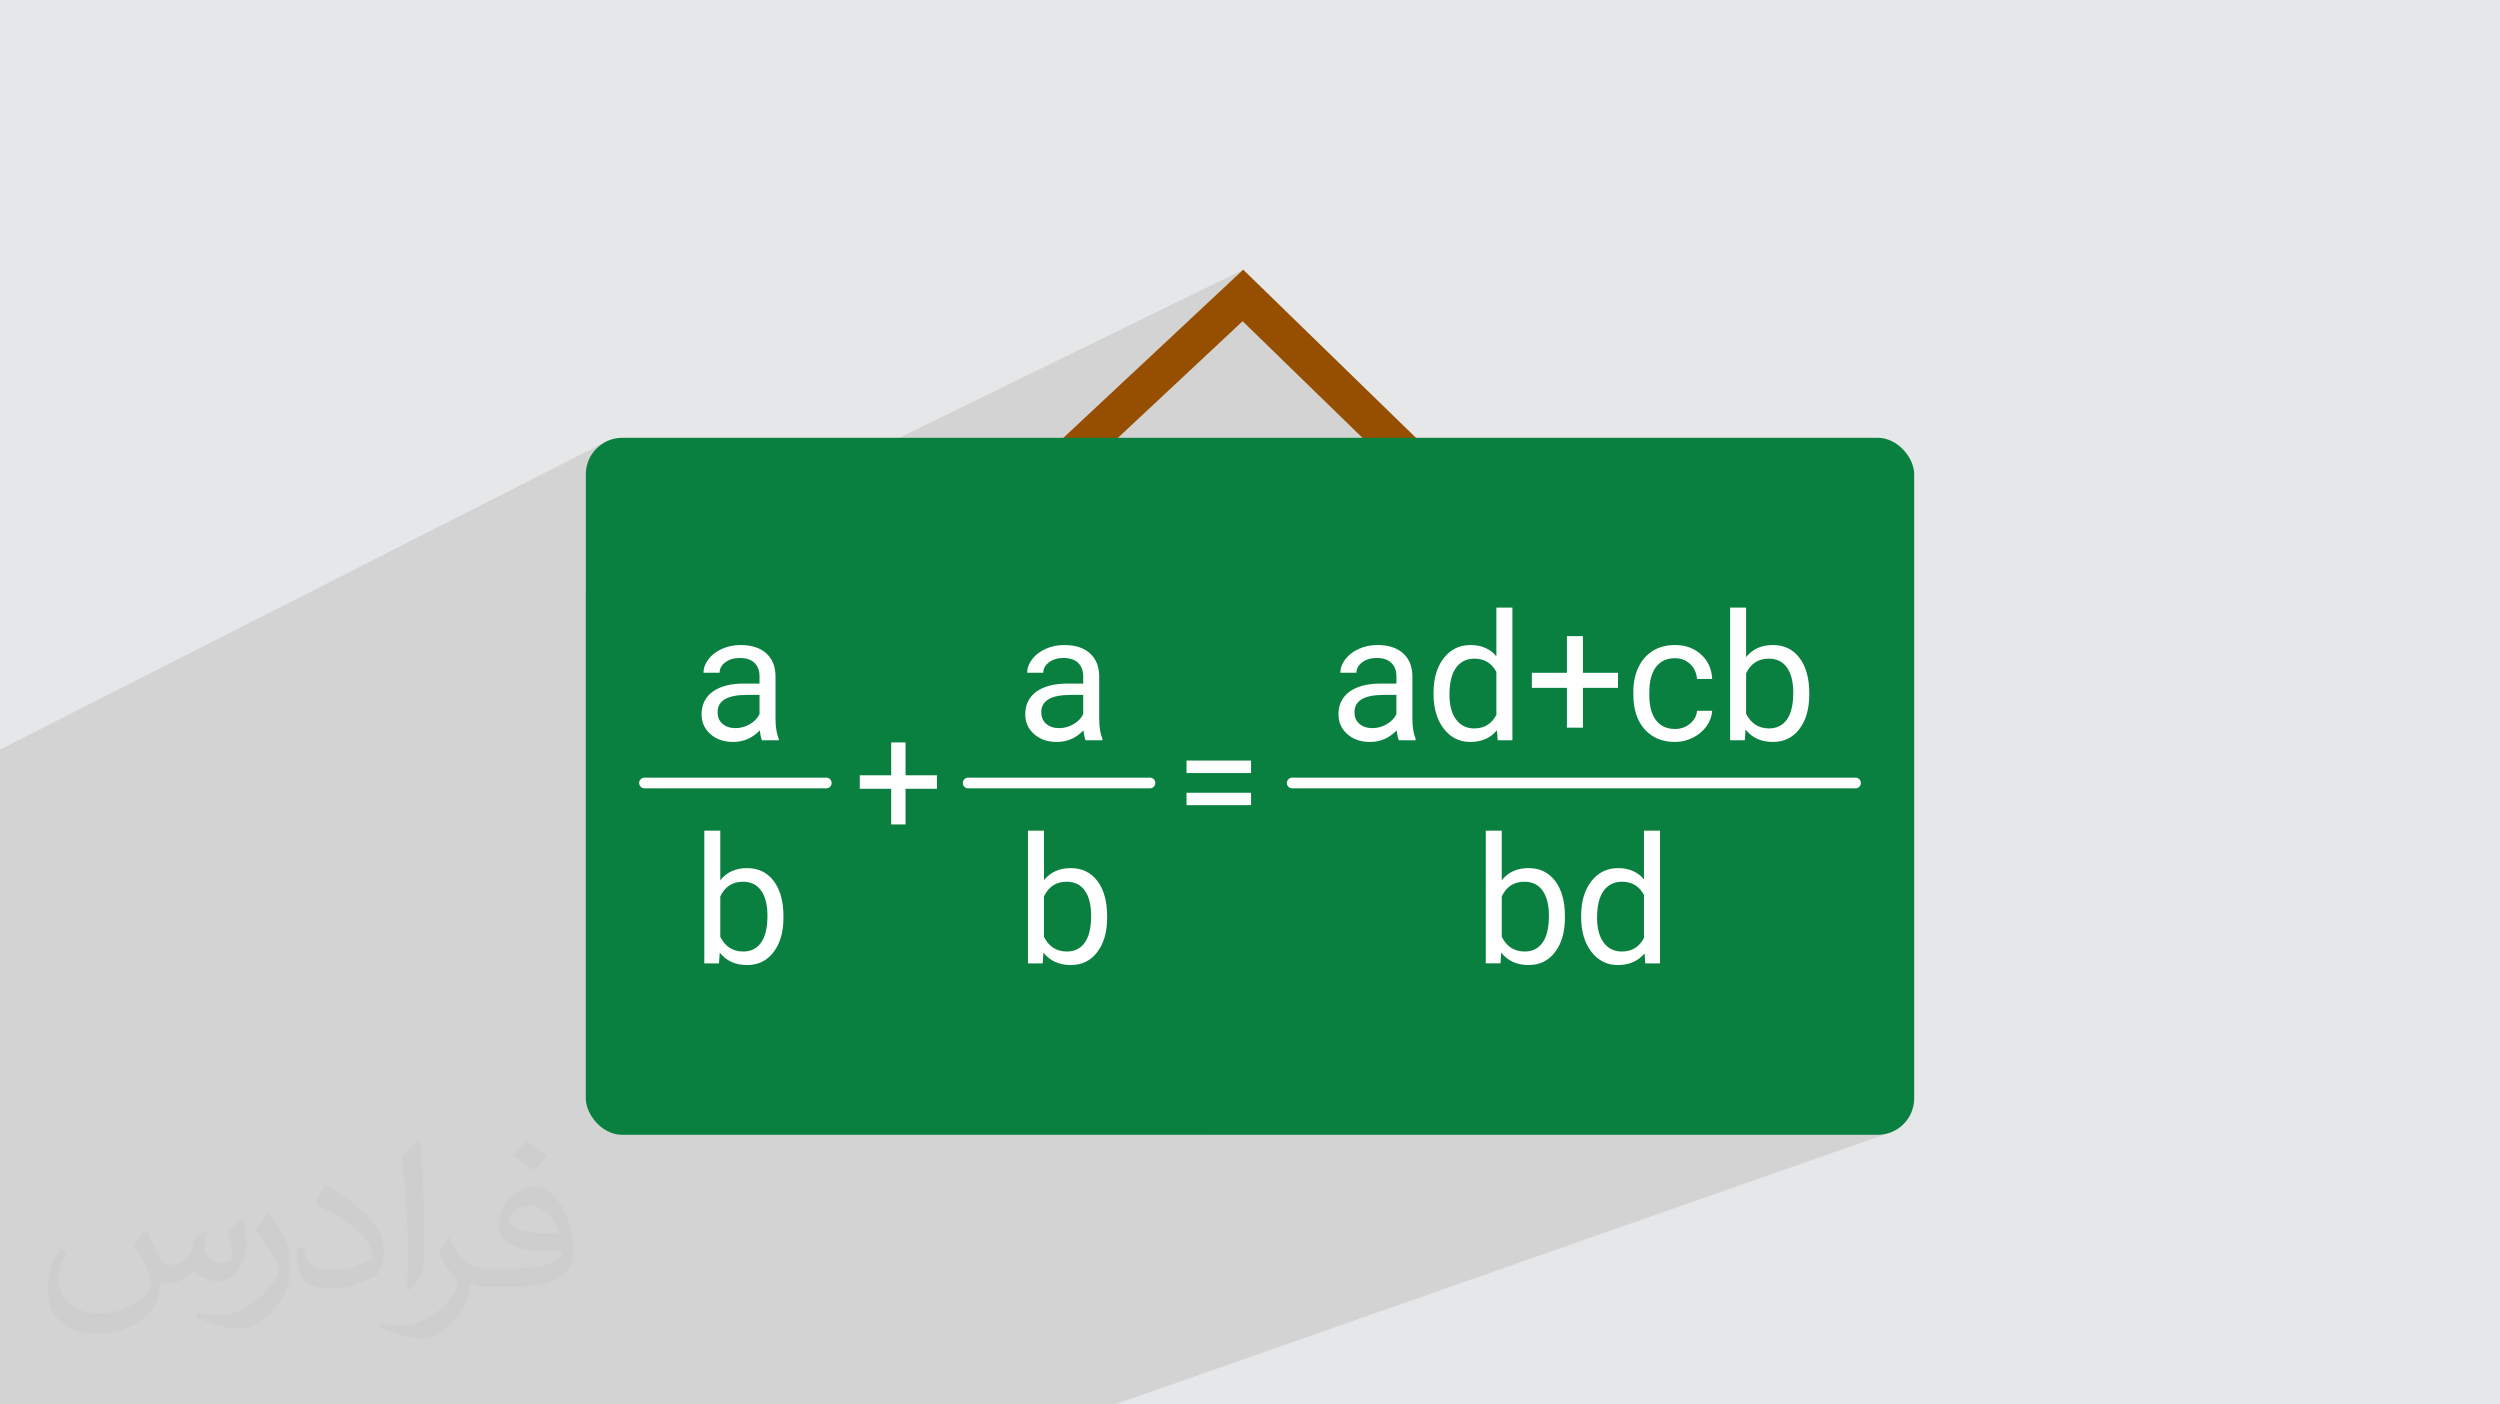 <?xml version="1.0" encoding="UTF-8"?>
<!DOCTYPE svg PUBLIC "-//W3C//DTD SVG 1.0//EN" "http://www.w3.org/TR/2001/REC-SVG-20010904/DTD/svg10.dtd">
<!-- Creator: CorelDRAW -->
<svg xmlns="http://www.w3.org/2000/svg" xml:space="preserve" width="94.192mm" height="52.917mm" version="1.0" style="shape-rendering:geometricPrecision; text-rendering:geometricPrecision; image-rendering:optimizeQuality; fill-rule:evenodd; clip-rule:evenodd"
viewBox="0 0 9404.92 5283.66"
 xmlns:xlink="http://www.w3.org/1999/xlink"
 xmlns:xodm="http://www.corel.com/coreldraw/odm/2003">
 <defs>
  <style type="text/css">
   <![CDATA[
    .fil4 {fill:#0A8040}
    .fil5 {fill:#FEFEFE;fill-rule:nonzero}
    .fil3 {fill:#964F00;fill-rule:nonzero}
    .fil2 {fill:#373435;fill-opacity:0.031}
    .fil1 {fill:#2B2A29;fill-opacity:0.102}
    .fil0 {fill:#E6E7E8}
   ]]>
  </style>
 </defs>
 <g id="Layer_x0020_1">
  <polygon class="fil0" points="-0,0 9404.92,0 9404.92,5283.66 -0,5283.66 "/>
  <polygon class="fil1" points="488.86,5283.66 428.8,5283.66 370.05,5283.66 368.97,5283.66 311.01,5283.66 291.96,5283.66 290.45,5283.66 261.35,5283.66 194.94,5283.66 143.57,5283.66 90.02,5283.66 14.5,5283.66 4.54,5283.66 -0,5283.66 -0,5280.36 -0,5237.65 -0,5237.31 -0,5203.34 -0,5196.25 -0,5152.77 -0,5145.68 -0,5119.72 -0,5107.51 -0,5097.71 -0,5095.31 -0,5075.42 -0,5074.14 -0,5067.71 -0,5050.54 -0,5050.37 -0,5029.64 -0,5021.44 -0,5021.2 -0,5016.89 -0,5009.2 -0,5007.78 -0,4996.99 -0,4976.63 -0,4975.7 -0,4974.25 -0,4968.71 -0,4968.57 -0,4965.76 -0,4964.13 -0,4955.06 -0,4934.14 -0,4918.19 -0,4906.17 -0,4897.54 -0,4881.67 -0,4867.37 -0,4866.62 -0,4842.59 -0,4839.11 -0,4821.89 -0,4819.85 -0,4819.1 -0,4807.8 -0,4807.66 -0,4789.11 -0,4787.85 -0,4785.47 -0,4785.36 -0,4783.34 -0,4779.66 -0,4778.89 -0,4750.05 -0,4739.1 -0,4732.67 -0,4717.9 -0,4705.92 -0,4697.28 -0,4661.29 -0,4596.9 -0,4592.43 -0,4590.68 -0,4560.18 -0,4548.79 -0,4538.16 -0,4535.41 -0,4526.97 -0,4525.34 -0,4518.46 -0,4505.13 -0,4504.51 -0,4491.6 -0,4473.95 -0,4472.7 -0,4428 -0,4406.89 -0,4386.61 -0,4386.33 -0,4360.38 -0,4355.75 -0,4344.16 -0,4342.21 -0,4336.99 -0,4331.02 -0,4319.2 -0,4318.3 -0,4312.68 -0,4297.87 -0,4293.33 -0,4266.05 -0,4219.19 -0,4120.75 -0,4116.08 -0,4068.52 -0,4058.22 -0,4038.92 -0,4037.09 -0,4022.24 -0,3899.73 -0,3897.86 -0,3850.97 -0,3800 -0,3772.12 -0,3735.17 -0,3722.75 -0,3607.49 -0,3463.05 -0,3300.56 -0,2819.83 2275.77,1663.59 2264.46,1670.49 2253.88,1678.41 2244.12,1687.29 2235.25,1697.05 2227.32,1707.62 2220.43,1718.95 2214.63,1730.94 2209.99,1743.53 2206.6,1756.66 2204.5,1770.26 2203.79,1784.24 2203.79,2223.31 4676.81,1014.47 4250.82,1412.84 4674.63,1208.43 5399.91,1914.28 4122.07,2486.19 4125.52,2493.18 4129.49,2504.03 4132.41,2515.6 4134.31,2527.91 4135.16,2540.94 4135.16,2702.7 4135.35,2714.49 4135.93,2725.66 4136.89,2736.21 4138.22,2746.14 4139.94,2755.45 4142.04,2764.15 4144.52,2772.22 4147.36,2779.68 4147.36,2784.89 3825.56,2925.49 3996.55,2925.49 5112.06,2440.99 5120.19,2437.6 5128.5,2434.66 5136.99,2432.19 5145.68,2430.16 5154.55,2428.58 5163.6,2427.46 5172.85,2426.79 5182.28,2426.57 5197.09,2427.05 5211.08,2428.47 5224.23,2430.86 5236.55,2434.19 5248.04,2438.48 5258.71,2443.7 5260.72,2444.96 5629.36,2285.68 5689.61,2285.68 5689.61,2480.22 5894.73,2393.07 5954.96,2393.07 5954.96,2518.22 6508.65,2285.68 6568.78,2285.68 6568.78,2455.88 6612.11,2437.95 6625.09,2432.98 6638.93,2429.41 6653.63,2427.28 6669.17,2426.57 6684.76,2427.33 6699.49,2429.6 6713.35,2433.4 6726.35,2438.71 6738.5,2445.53 6749.78,2453.86 6760.22,2463.7 6769.79,2475.05 6774.22,2481.26 6778.38,2487.75 6782.23,2494.51 6785.81,2501.55 6789.1,2508.87 6792.11,2516.47 6794.82,2524.34 6797.25,2532.49 6799.4,2540.91 6801.25,2549.62 6802.83,2558.61 6804.12,2567.87 6805.12,2577.42 6805.84,2587.24 6806.27,2597.35 6806.41,2607.73 6806.41,2612.94 6806.27,2622.89 6805.83,2632.58 6805.11,2642.03 6804.1,2651.24 6802.79,2660.19 6801.2,2668.9 6799.33,2677.37 6797.16,2685.58 6794.69,2693.55 6791.95,2701.27 6788.91,2708.75 6785.58,2715.97 6781.96,2722.95 6778.05,2729.69 6773.84,2736.17 6769.35,2742.41 6759.68,2753.84 6749.21,2763.76 6737.96,2772.14 6725.92,2779.01 6713.09,2784.35 6361.5,2925.53 6980.46,2925.53 6984.51,2925.94 6988.28,2927.11 6991.7,2928.97 6994.67,2931.42 6997.13,2934.4 6998.98,2937.81 7000.15,2941.59 7000.56,2945.63 7000.15,2949.68 6998.98,2953.46 6997.13,2956.87 6994.67,2959.85 6991.7,2962.31 6988.28,2964.16 6244.85,3255.93 6244.85,3624.14 4550.34,4269.19 7063.84,4269.19 7077.82,4268.48 7091.41,4266.38 7104.54,4262.99 4192.89,5283.66 1885.35,5283.66 1787.63,5283.66 1750.74,5283.66 1678.74,5283.66 1496.12,5283.66 1368.99,5283.66 1363.7,5283.66 1281.99,5283.66 1153.66,5283.66 1139.02,5283.66 1078.15,5283.66 1073.61,5283.66 1049.7,5283.66 991.8,5283.66 945.93,5283.66 826.46,5283.66 802.52,5283.66 764.17,5283.66 752.78,5283.66 697.38,5283.66 662.02,5283.66 "/>
  <path class="fil2" d="M548.54 4627.69c17.95,27.21 29.6,53.36 40.96,82.43 8.45,16.91 12.93,48.09 52.57,48.09 11.61,0 28.28,-3.42 43.06,-11.61 16.63,-8.73 29.32,-21.94 35.94,-42l15.85 -53.36 38.57 -19.02 2.64 2.64c-5.27,20.09 -6.59,39.36 -6.59,54.43 0,44.63 38.57,61.56 69.22,61.56 17.95,0 34.09,-8.73 34.09,-25.11 0,-21.13 -8.98,-57.06 -20.62,-89.29 17.95,-17.95 35.94,-35.94 56.53,-50.47l3.17 1.6c8.98,38.04 14,75.56 14,100.66 0,24.57 -10.83,51.79 -19.81,69.49 -18.49,34.87 -51.25,62.62 -90.87,62.62 -30.1,0 -63.65,-15.07 -86.66,-43.06l-1.32 0c-21.66,26.96 -55.22,51.25 -108.86,51.25l-16.63 0c-2.64,35.41 -10.29,60.49 -21.94,82.95 -31.95,62.34 -126.81,106.47 -216.1,106.47 -124.17,0 -186.51,-71.59 -186.51,-166.96 0,-58.91 19.27,-113.6 48.88,-152.42l24.29 10.04c-18.49,35.41 -30.91,68.68 -30.91,101.45 0,89.29 72.66,131.83 156.4,131.83 77.68,0 173.83,-49.41 191.28,-106.72 -6.59,-62.62 -30.1,-91.93 -66.04,-148.99 10.83,-19.02 24.83,-38.04 42.28,-58.38l3.17 0 0 0 0 0 -0.02 -0.09zm1432.13 -336.04c26.15,16.39 51.79,35.66 76.87,57.85 -14,19.81 -31.45,37.79 -53.11,53.64 -25.11,-20.34 -50.19,-37.79 -75.84,-56.27 17.42,-19.55 34.62,-38.29 52.04,-55.22l0 0 0 0 0 0 0 0 0 0 0.03 0zm13.47 244.11c-42.28,0 -76.87,27.75 -76.87,48.34 0,44.13 84.53,57.85 185.72,57.31 -12.68,-51.79 -57.06,-105.68 -108.86,-105.68l0.01 0.03zm-94.86 236.19c54.96,0 103.04,-1.6 139.74,-10.83 40.96,-10.29 75.56,-30.91 75.56,-45.17 0,-3.7 0,-8.19 -1.32,-11.89 -22.98,2.11 -49.41,2.11 -72.38,2.11 -74.49,0 -131.55,-16.91 -154.02,-58.66 -5.55,-11.61 -9.51,-24.57 -9.51,-39.36 0,-40.43 17.42,-79.79 48.09,-107 25.61,-22.45 53.89,-36.44 82.67,-36.44 52.04,0 93.51,41.75 122.57,107.54 15.85,35.94 26.68,77.4 26.68,129.72 0,34.87 -9.51,64.19 -31.17,85.85 -40.43,39.11 -114.92,53.89 -229.04,53.89l-51.79 0 0 0 -13.47 0c-28.28,0 -48.62,-5.02 -64.72,-17.42l-2.64 0c0.79,6.59 1.32,12.93 1.32,19.02 0,25.61 -8.45,58.38 -25.61,84.53 -50.72,75.3 -105.68,108.04 -153.24,108.04 -48.09,0 -107,-18.49 -160.11,-42.54l9.51 -18.49c17.17,7.13 40.96,11.89 73.7,11.89 85.85,0 198.66,-82.43 212.66,-163 -3.17,-6.59 -8.98,-15.32 -17.17,-24.57 -25.11,-29.85 -40.96,-54.68 -55.75,-80.83 12.68,-25.11 24.29,-45.17 35.13,-63.4l4.49 -0.53c36.72,74.77 69.99,117.55 144.23,117.55l11.61 0 0 0 53.89 0 0 0 0 0 0 0 0 0 0 0 0.09 0.01zm-371.98 79c6.34,-34.34 6.87,-72.91 6.87,-108.86l0 -53.36c0,-99.6 -12.68,-244.36 -22.98,-338.68 17.95,-19.27 43.06,-42 62.87,-57.31l5.81 1.6c13.47,118.62 16.63,256 16.63,383.06 0,33.3 -1.32,65.79 -4.49,89.55 -1.85,30.1 -19.27,52.83 -56.53,87.7l-8.19 -3.7zm-382.8 -157.19c1.85,46.77 24.83,83.49 105.15,83.49 49.93,0 92.19,-12.93 138.96,-35.13 8.45,-3.7 12.93,-8.73 12.93,-12.93 0,-29.32 -22.45,-68.15 -60.23,-103.55 -36.72,-33.3 -85.34,-62.62 -130.76,-82.18 -15.6,-6.59 -20.62,-13.47 -20.62,-20.09 0,-13.47 17.95,-41.75 32.77,-62.09l5.02 -0.53c52.04,27.21 110.17,67.64 153.24,112.53 39.11,41.47 63.4,83.49 63.4,129.19 0,33.81 -10.29,65.51 -26.96,95.11 -57.06,28.79 -117.83,50.72 -178.06,50.72 -73.17,0 -123.1,-34.34 -123.1,-114.92 0,-8.73 0,-22.19 3.17,-39.64l25.11 0 0 0 0 0 0 0 0 0 0 0 -0.02 0zm-132.37 -132.9l45.45 73.45c16.63,27.21 32.23,56.81 32.23,103.55l0 59.7c0,48.34 -30.91,100.13 -80.83,151.38 -39.11,34.62 -73.7,49.41 -105.68,49.41 -47.55,0 -101.98,-14.79 -164.85,-41.75l7.13 -18.49c19.81,5.27 42.79,9.77 71.06,9.77 90.36,-0.53 182.8,-66.57 225.08,-147.15 5.02,-9.26 6.87,-17.95 6.87,-24.04 0,-9.26 -5.02,-19.55 -8.98,-28.79 -22.98,-43.31 -48.62,-82.95 -76.87,-119.68 14.79,-23.25 29.6,-45.7 45.7,-67.9l3.7 0.53 0 0 0 0 0 0 0 0 0 0 -0.02 0.01z"/>
  <g id="_2871078157040">
   <polygon class="fil3" points="3882.26,1757.5 4676.81,1014.47 5497.89,1813.55 5399.91,1914.28 4674.63,1208.43 3978.04,1859.86 "/>
   <rect class="fil4" x="2203.79" y="1646.96" width="4997.32" height="2622.23" rx="137.29" ry="137.29"/>
   <g>
    <path class="fil5" d="M2866.56 2784.89c-3.44,-6.99 -6.21,-19.3 -8.44,-37.05 -27.96,28.97 -61.35,43.38 -100.06,43.38 -34.51,0 -63.01,-9.77 -85.2,-29.29 -22.31,-19.64 -33.51,-44.49 -33.51,-74.56 0,-36.71 13.98,-65.12 41.83,-85.42 27.96,-20.19 67.12,-30.39 117.7,-30.39l58.46 0 0 -27.4c0,-21.08 -6.32,-37.83 -18.85,-50.25 -12.54,-12.43 -31.06,-18.64 -55.59,-18.64 -21.63,0 -39.6,5.32 -54.14,16.2 -14.42,10.76 -21.63,23.85 -21.63,39.38l-60.58 0c0,-17.63 6.33,-34.61 18.75,-51.03 12.42,-16.31 29.4,-29.29 50.81,-38.82 21.41,-9.66 44.82,-14.43 70.22,-14.43 40.6,0 72.33,10.2 95.3,30.4 22.97,20.3 34.94,48.25 35.83,83.97l0 161.76c0,32.28 4.1,57.9 12.21,76.98l0 5.21 -63.12 0zm-99.52 -45.7c18.64,0 36.5,-4.88 53.48,-14.65 16.97,-9.76 29.29,-22.41 36.82,-38.05l0 -72.33 -47.26 0c-73.66,0 -110.48,21.64 -110.48,64.79 0,18.97 6.21,33.73 18.74,44.26 12.54,10.64 28.85,15.98 48.7,15.98zm180.28 712.99c0,53.69 -12.31,96.85 -37.05,129.46 -24.73,32.51 -57.9,48.82 -99.51,48.82 -44.37,0 -78.77,-15.65 -103.06,-46.82l-2.88 40.5 -55.26 0 0 -499.22 60.13 0 0 186.38c24.3,-30.29 57.8,-45.49 100.4,-45.49 42.72,0 76.21,16.21 100.62,48.49 24.41,32.39 36.61,76.54 36.61,132.68l0 5.21zm-60.24 -6.87c0,-40.94 -7.88,-72.56 -23.74,-94.86 -15.75,-22.19 -38.49,-33.39 -68.23,-33.39 -39.6,0 -68,18.41 -85.42,55.25l0 151.98c18.31,36.83 47.15,55.25 86.31,55.25 28.74,0 51.03,-11.09 67.12,-33.39 15.98,-22.31 23.96,-55.92 23.96,-100.84z"/>
    <path class="fil5" d="M2424.46 2965.69c-11.09,0 -20.1,-9 -20.1,-20.1 0,-11.1 9.01,-20.1 20.1,-20.1l684.05 0c11.1,0 20.11,9 20.11,20.1 0,11.1 -9.01,20.1 -20.11,20.1l-684.05 0z"/>
    <path class="fil5" d="M4084.24 2784.89c-3.44,-6.99 -6.21,-19.3 -8.44,-37.05 -27.95,28.97 -61.35,43.38 -100.06,43.38 -34.5,0 -63.01,-9.77 -85.2,-29.29 -22.31,-19.64 -33.51,-44.49 -33.51,-74.56 0,-36.71 13.98,-65.12 41.83,-85.42 27.96,-20.19 67.12,-30.39 117.7,-30.39l58.47 0 0 -27.4c0,-21.08 -6.33,-37.83 -18.86,-50.25 -12.54,-12.43 -31.06,-18.64 -55.59,-18.64 -21.63,0 -39.6,5.32 -54.13,16.2 -14.43,10.76 -21.64,23.85 -21.64,39.38l-60.58 0c0,-17.63 6.33,-34.61 18.76,-51.03 12.42,-16.31 29.4,-29.29 50.8,-38.82 21.41,-9.66 44.82,-14.43 70.22,-14.43 40.61,0 72.33,10.2 95.3,30.4 22.97,20.3 34.95,48.25 35.84,83.97l0 161.76c0,32.28 4.1,57.9 12.2,76.98l0 5.21 -63.12 0zm-99.52 -45.7c18.64,0 36.5,-4.88 53.48,-14.65 16.97,-9.76 29.29,-22.41 36.83,-38.05l0 -72.33 -47.27 0c-73.66,0 -110.48,21.64 -110.48,64.79 0,18.97 6.21,33.73 18.74,44.26 12.54,10.64 28.85,15.98 48.7,15.98zm180.28 712.99c0,53.69 -12.31,96.85 -37.04,129.46 -24.74,32.51 -57.91,48.82 -99.52,48.82 -44.37,0 -78.76,-15.65 -103.05,-46.82l-2.89 40.5 -55.25 0 0 -499.22 60.12 0 0 186.38c24.3,-30.29 57.8,-45.49 100.4,-45.49 42.72,0 76.21,16.21 100.63,48.49 24.4,32.39 36.6,76.54 36.6,132.68l0 5.21zm-60.23 -6.87c0,-40.94 -7.89,-72.56 -23.74,-94.86 -15.76,-22.19 -38.49,-33.39 -68.23,-33.39 -39.61,0 -68.01,18.41 -85.43,55.25l0 151.98c18.31,36.83 47.15,55.25 86.32,55.25 28.73,0 51.02,-11.09 67.11,-33.39 15.98,-22.31 23.97,-55.92 23.97,-100.84z"/>
    <path class="fil5" d="M3642.15 2965.69c-11.1,0 -20.11,-9 -20.11,-20.1 0,-11.1 9.01,-20.1 20.11,-20.1l684.05 0c11.09,0 20.1,9 20.1,20.1 0,11.1 -9.01,20.1 -20.1,20.1l-684.05 0z"/>
    <polygon class="fil5" points="3406.63,2916.58 3524.8,2916.58 3524.8,2967.38 3406.63,2967.38 3406.63,3101.45 3352.65,3101.45 3352.65,2967.38 3234.49,2967.38 3234.49,2916.58 3352.65,2916.58 3352.65,2792.94 3406.63,2792.94 "/>
    <path class="fil5" d="M4706.4 2908.21l-242.71 0 0 -47.01 242.71 0 0 47.01zm0 120.76l-242.71 0 0 -46.61 242.71 0 0 46.61z"/>
    <path class="fil5" d="M5262.49 2784.89c-3.44,-6.99 -6.21,-19.3 -8.43,-37.05 -27.96,28.97 -61.35,43.38 -100.07,43.38 -34.5,0 -63.01,-9.77 -85.2,-29.29 -22.3,-19.64 -33.5,-44.49 -33.5,-74.56 0,-36.71 13.98,-65.12 41.83,-85.42 27.95,-20.19 67.11,-30.39 117.7,-30.39l58.46 0 0 -27.4c0,-21.08 -6.33,-37.83 -18.86,-50.25 -12.54,-12.43 -31.06,-18.64 -55.59,-18.64 -21.63,0 -39.6,5.32 -54.13,16.2 -14.43,10.76 -21.64,23.85 -21.64,39.38l-60.57 0c0,-17.63 6.32,-34.61 18.75,-51.03 12.42,-16.31 29.4,-29.29 50.8,-38.82 21.42,-9.66 44.82,-14.43 70.22,-14.43 40.61,0 72.33,10.2 95.3,30.4 22.97,20.3 34.95,48.25 35.84,83.97l0 161.76c0,32.28 4.1,57.9 12.2,76.98l0 5.21 -63.12 0zm-99.51 -45.7c18.63,0 36.49,-4.88 53.47,-14.65 16.97,-9.76 29.29,-22.41 36.83,-38.05l0 -72.33 -47.26 0c-73.67,0 -110.49,21.64 -110.49,64.79 0,18.97 6.21,33.73 18.75,44.26 12.53,10.64 28.84,15.98 48.7,15.98zm229.97 -133.12c0,-53.81 12.76,-97.19 38.38,-130.13 25.52,-32.84 59.02,-49.38 100.29,-49.38 41.27,0 73.89,14.1 97.73,42.28l0 -183.16 60.25 0 0 499.21 -55.25 0 -2.9 -37.6c-24.18,29.29 -57.57,43.93 -100.5,43.93 -40.61,0 -73.89,-16.64 -99.52,-49.92 -25.62,-33.28 -38.49,-76.77 -38.49,-130.57l0 -4.65zm59.91 6.87c0,39.94 8.21,71.22 24.73,93.63 16.53,22.53 39.39,33.73 68.46,33.73 38.04,0 65.78,-17.08 83.3,-51.14l0 -161.53c-17.85,-33.17 -45.48,-49.8 -82.75,-49.8 -29.51,0 -52.47,11.42 -69.01,34.16 -16.52,22.75 -24.73,56.47 -24.73,100.96zm502.1 -81.87l131.9 0 0 56.68 -131.9 0 0 149.65 -60.24 0 0 -149.65 -131.91 0 0 -56.68 131.91 0 0 -138.01 60.24 0 0 138.01zm346.46 211.33c21.41,0 40.05,-6.54 56.14,-19.63 15.97,-12.98 24.85,-29.19 26.62,-48.71l57.02 0c-1.22,20.08 -8.21,39.16 -21.08,57.47 -12.76,18.18 -29.84,32.72 -51.14,43.47 -21.3,10.87 -43.82,16.21 -67.56,16.21 -48.04,0 -86.2,-15.98 -114.49,-47.82 -28.29,-31.95 -42.39,-75.66 -42.39,-131.02l0 -10.08c0,-34.4 6.33,-64.79 18.97,-91.42 12.54,-26.62 30.62,-47.37 54.03,-62.12 23.52,-14.76 51.36,-22.2 83.53,-22.2 39.39,0 72.11,11.87 98.3,35.51 26.07,23.62 40.04,54.36 41.82,92.19l-57.02 0c-1.77,-22.75 -10.42,-41.5 -25.95,-56.15 -15.54,-14.64 -34.51,-21.96 -57.14,-21.96 -30.61,0 -54.36,10.98 -71.22,32.95 -16.74,21.97 -25.18,53.8 -25.18,95.52l0 11.31c0,40.49 8.44,71.67 25.07,93.52 16.64,21.97 40.61,32.95 71.67,32.95zm504.99 -129.46c0,53.69 -12.31,96.85 -37.05,129.46 -24.74,32.51 -57.91,48.82 -99.51,48.82 -44.37,0 -78.77,-15.65 -103.06,-46.82l-2.88 40.49 -55.26 0 0 -499.21 60.13 0 0 186.38c24.29,-30.29 57.8,-45.49 100.4,-45.49 42.72,0 76.21,16.21 100.62,48.49 24.41,32.39 36.61,76.54 36.61,132.68l0 5.21zm-60.24 -6.87c0,-40.94 -7.88,-72.56 -23.74,-94.86 -15.75,-22.19 -38.49,-33.39 -68.23,-33.39 -39.6,0 -68,18.41 -85.42,55.24l0 151.99c18.31,36.83 47.15,55.25 86.31,55.25 28.74,0 51.03,-11.09 67.12,-33.39 15.98,-22.31 23.96,-55.92 23.96,-100.84zm-858.98 846.11c0,53.69 -12.32,96.85 -37.05,129.46 -24.74,32.51 -57.91,48.82 -99.51,48.82 -44.37,0 -78.77,-15.65 -103.06,-46.82l-2.89 40.5 -55.25 0 0 -499.22 60.13 0 0 186.38c24.29,-30.29 57.79,-45.49 100.4,-45.49 42.72,0 76.21,16.21 100.62,48.49 24.41,32.39 36.61,76.54 36.61,132.68l0 5.21zm-60.24 -6.87c0,-40.94 -7.88,-72.56 -23.74,-94.86 -15.76,-22.19 -38.49,-33.39 -68.23,-33.39 -39.6,0 -68.01,18.41 -85.42,55.25l0 151.98c18.3,36.83 47.15,55.25 86.31,55.25 28.73,0 51.03,-11.09 67.12,-33.39 15.98,-22.31 23.96,-55.92 23.96,-100.84zm121.26 0c0,-53.81 12.75,-97.18 38.38,-130.13 25.51,-32.84 59.01,-49.38 100.29,-49.38 41.27,0 73.88,14.1 97.73,42.28l0 -183.16 60.24 0 0 499.22 -55.25 0 -2.89 -37.61c-24.18,29.29 -57.57,43.93 -100.51,43.93 -40.61,0 -73.88,-16.64 -99.51,-49.92 -25.63,-33.28 -38.49,-76.77 -38.49,-130.57l0 -4.65zm59.9 6.87c0,39.94 8.22,71.22 24.74,93.63 16.52,22.53 39.38,33.73 68.45,33.73 38.05,0 65.78,-17.08 83.31,-51.14l0 -161.53c-17.86,-33.17 -45.48,-49.8 -82.75,-49.8 -29.52,0 -52.48,11.42 -69.01,34.17 -16.52,22.74 -24.74,56.46 -24.74,100.95z"/>
    <path class="fil5" d="M4861.24 2965.74c-11.1,0 -20.1,-9.01 -20.1,-20.11 0,-11.09 9,-20.1 20.1,-20.1l2119.22 0c11.09,0 20.1,9.01 20.1,20.1 0,11.1 -9.01,20.11 -20.1,20.11l-2119.22 0z"/>
   </g>
  </g>
 </g>
</svg>

